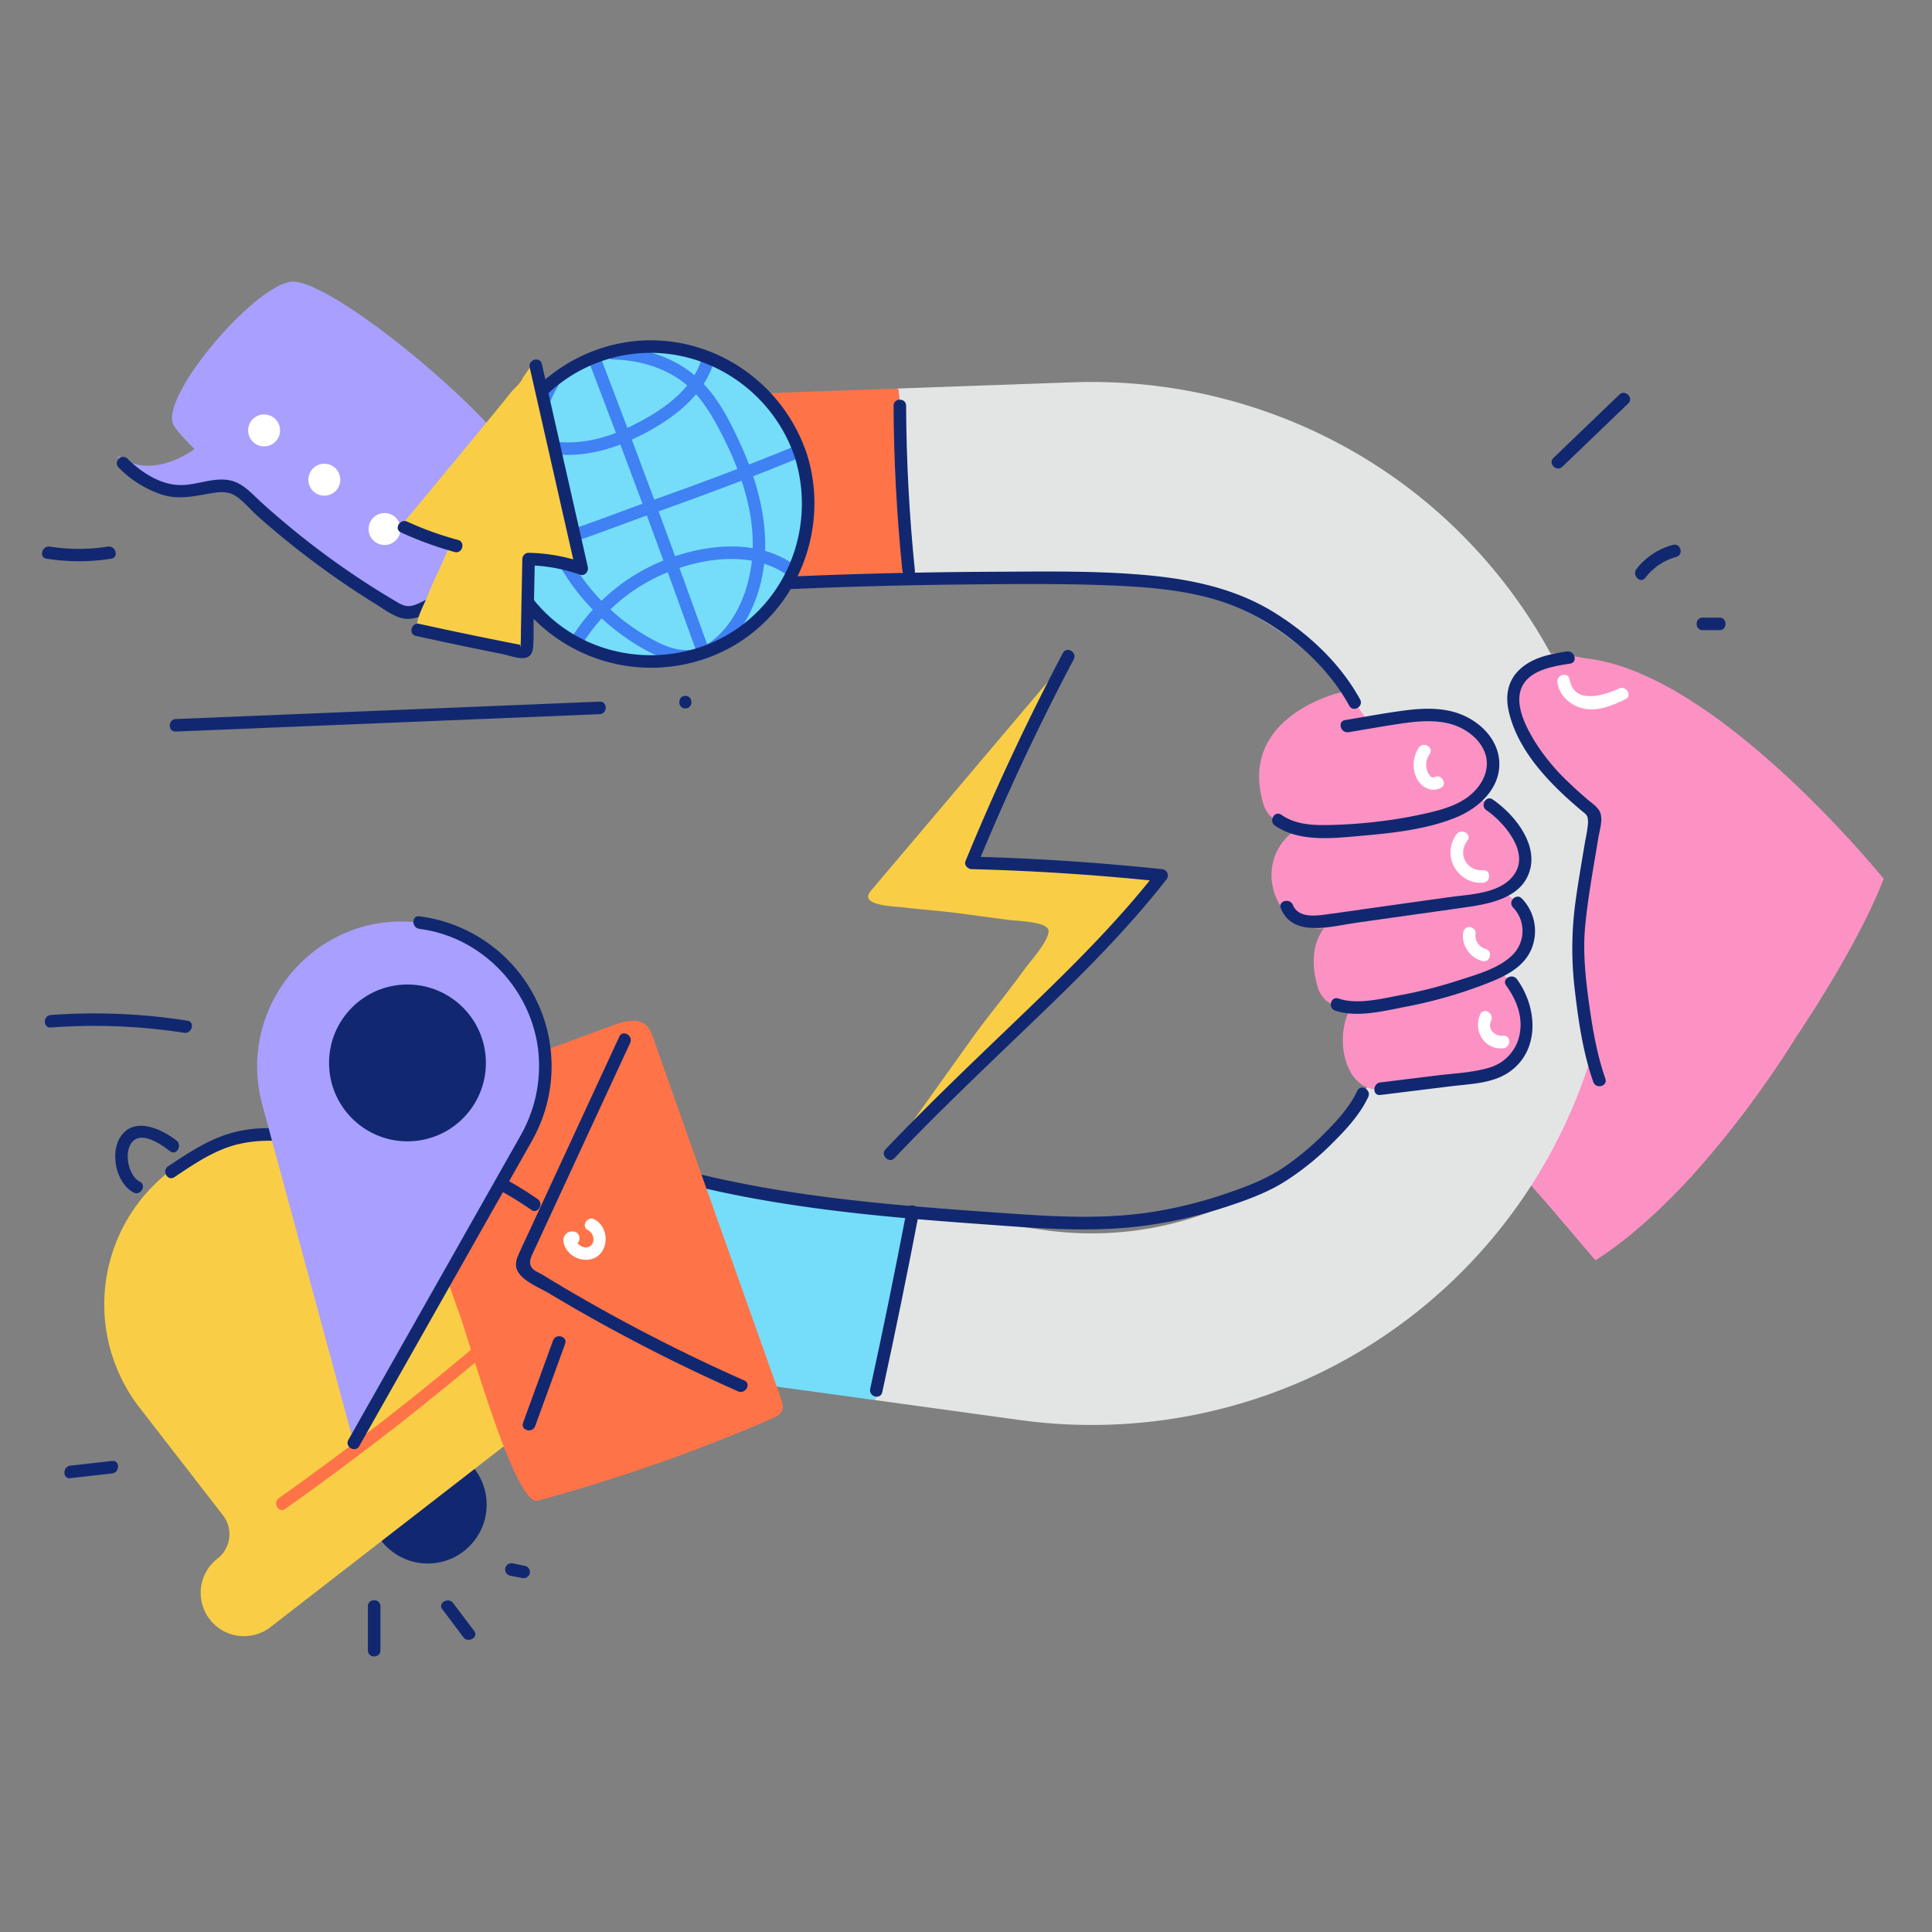 <svg viewBox="0 0 1000 1000" width="1000" height="1000" xmlns="http://www.w3.org/2000/svg"><rect x="0" y="0" width="1000" height="1000" fill="#808080" stroke="none"/><circle cx="221.41" cy="778.79" fill="#112870" r="30.48"/><path d="M112.52 806.78a16 16 0 002.86-22.51l-43.15-55.68a87.19 87.19 0 0115.52-122.31 87.17 87.17 0 01122.3 15.52l43.15 55.68a16.06 16.06 0 0022.51 2.86 22.39 22.39 0 0131.42 4 22.39 22.39 0 01-4 31.42L140 842.19a22.4 22.4 0 01-31.42-4 22.4 22.4 0 013.94-31.41z" fill="#f9ce46"/><path d="M90.27 609.3c8.77-5.89 17.71-12 27.75-15.51s20.78-3.87 31.27-2.85a84.64 84.64 0 0153.09 25.17c12.64 13 21.63 29 31.73 43.93a184.66 184.66 0 0015.35 20.21c5.39 6 11.52 9.51 19.74 7.92 8.78-1.71 17.75-9.63 27-6.71 12.32 3.88 12.56 18.8 6.68 28-2.25 3.53 3.36 6.79 5.6 3.27 5-7.84 6.74-18 2.37-26.52-3.6-7.06-11.1-12.1-19.14-11.87-9.13.26-16.43 6.82-25.32 7.72-10.19 1-18.12-13.09-23.18-20.25-11.21-15.81-20.58-33.08-33.67-47.54a90.42 90.42 0 00-52.61-28.81c-11.93-2-24.67-2.4-36.43.77-12.29 3.31-23.06 10.46-33.5 17.47-3.45 2.31-.2 7.93 3.28 5.6z" fill="#112870"/><path d="M254.91 689.18q-53.24 45.69-110.57 86.25c-3.38 2.39-.14 8 3.28 5.6q57.94-41 111.88-87.26c3.17-2.73-1.43-7.3-4.59-4.59z" fill="#ff7348"/><path d="M928.59 538.44S881 617.2 825.81 652.36c-23.82-27.56-62.19-76.13-90.66-89.31s-73.81-159.27-56.93-192.61c11.85-17.66 105.52-57.76 188.57-12.91 7.12 64.02 61.8 180.91 61.8 180.91z" fill="#fc92c3"/><path d="M817.38 370.21a269.66 269.66 0 00-57.78-90.46c-52.83-54.75-127.29-84.61-204.29-81.87L464 201.13l1 .49a970.69 970.69 0 014.7 98.38.93.93 0 01.1.13l89-3.17c48.91-1.74 96.07 17.07 129.39 51.61a171.66 171.66 0 0117.12 217.57 169.2 169.2 0 01-71.78 58.19 173.56 173.56 0 01-92.25 12.44L470.55 627c-.11 6.78-.46 11.06-.46 11.06a595.29 595.29 0 01-16.54 85.23s-.3.47-.9 1.34L527.8 735a272.8 272.8 0 00144.94-19.58 270.19 270.19 0 00144.64-345.21z" fill="#e3e5e5"/><path d="M465.06 201.62l-1-.49-131.69 4.68 3.53 99.09 133.94-4.76a.93.93 0 00-.1-.13 970.69 970.69 0 00-4.68-98.39z" fill="#ff7348"/><path d="M470.09 638.1s.35-4.28.46-11.06l-129.7-17.85-13.52 98.23 125.32 17.25c.6-.87.9-1.34.9-1.34a595.29 595.29 0 0016.54-85.23z" fill="#75ddf9"/><g fill="#fc92c3"><path d="M693.8 358.38s-53.88 12.3-39.73 58.3c10.18 31.51 128.37 12.59 119.86-20.27-8.5-32.42-57.28-23.77-74.79-19.69"/><path d="M766.26 413.71a39.22 39.22 0 0123.18 29.76c3.83 22.69-60.09 30.36-105.49 37.17-26.24.95-39-41.23-6.29-54.9s88.6-12.03 88.6-12.03z"/><path d="M774 461.15s12.47-.19 17.52 20.3-25.94 30.26-51.12 36.76-53.4 9.69-58.4-7.36-1.2-33.12 16.22-39.78 75.78-9.92 75.78-9.92z"/><path d="M770.41 501.63s16.06-.27 19.73 29.75-50.63 30.94-75.61 32.56c-24.12 1.57-27.12-47.25-1.9-52.47s57.78-9.84 57.78-9.84z"/></g><g fill="#112870"><path d="M698 379c8.9-1.48 17.79-3.08 26.71-4.41s18.83-2.31 27.7.64c6.83 2.27 13.48 7.32 16.11 14.21 2.91 7.63-.46 15.45-6.08 20.82-5.85 5.58-13.8 8.19-21.49 10.07a234.78 234.78 0 01-27.1 4.84 253.1 253.1 0 01-27 1.87c-8.34.12-16.61-.43-23.66-5.32-3.44-2.38-6.68 3.24-3.27 5.6 12.71 8.82 30.67 6.53 45.19 5.25 16-1.41 33.5-3.32 48.52-9.45 11.62-4.74 22.9-14.86 22.41-28.46-.46-12.63-11.15-22.41-22.64-25.89-8.64-2.62-17.87-2.14-26.7-1-10.19 1.36-20.33 3.26-30.47 4.94-4.11.68-2.36 6.93 1.72 6.26z"/><path d="M769.42 419.39c8.59 5.91 21.39 20.42 15.27 31.68-6.34 11.63-23.43 11.71-34.86 13.32L709 470.14c-6.8 1-13.59 1.93-20.4 2.87-6.06.84-16.41 2.85-19.39-4.59-1.53-3.83-7.81-2.16-6.26 1.72 6.21 15.5 26.58 9.24 39 7.48l55.36-7.8c13.23-1.87 31.09-4.75 34.79-20.29 3.32-13.93-8.9-28.46-19.48-35.74-3.45-2.38-6.69 3.24-3.27 5.6z"/><path d="M783.18 469.74a17.49 17.49 0 01-.58 24.81c-7.1 6.85-18.23 9.82-27.36 12.79a238.6 238.6 0 01-30.24 7.72c-9.87 1.83-22.41 5.1-32.21 1.77-4-1.34-5.66 4.92-1.72 6.26 11.22 3.8 25.26.2 36.55-2a239.38 239.38 0 0039.76-11.2c9.59-3.63 20.44-8.09 25-18a24.26 24.26 0 00-4.65-26.81c-2.88-3-7.46 1.56-4.59 4.59zM779.58 510.1c5.26 7.2 8.79 16.08 7 25.11A22.23 22.23 0 01771 552.56c-8.62 2.63-18.15 3-27.07 4.07l-29.47 3.64c-4.09.51-4.14 7 0 6.49l36.35-4.49c9.92-1.23 21.44-1.38 30-7.15 16.55-11.14 15-33.7 4.36-48.29-2.43-3.34-8.06-.11-5.6 3.27z"/></g><g fill="#fff"><path d="M734.38 387a16 16 0 00-1 16c2.32 4.56 7.54 7.29 12.32 4.84 3.71-1.91.44-7.51-3.27-5.6-2.18 1.11-3.84-3.21-4.1-4.6a9.84 9.84 0 011.67-7.36c2.29-3.5-3.32-6.75-5.6-3.27zM753.91 431.81c-8.08 10.8.42 26 13.75 25.1 4.14-.27 4.17-6.76 0-6.49-8.73.56-13.31-8.43-8.15-15.33 2.51-3.35-3.12-6.58-5.6-3.28zM757.24 483.07a13.59 13.59 0 0010 14.36c4 1.08 5.76-5.18 1.73-6.26a7.19 7.19 0 01-5.2-8.1c.21-1.76-1.65-3.23-3.25-3.25-1.93 0-3 1.52-3.24 3.25zM766.2 525c-3.87 8.45 2.09 18.54 11.86 17.6 4.12-.4 4.16-6.89 0-6.49-4.35.42-8.3-3.39-6.26-7.84 1.72-3.77-3.87-7.07-5.6-3.27z"/></g><path d="M975 454.88s-117.69-146-186.52-108.24c-19.34 13.19-2 52.18 40.65 76.05-13.14 29.76-35.37 117.56 36.8 195.92C886.8 600.2 953.34 510.79 975 454.88z" fill="#fc92c3"/><path d="M811 337.18c-8.71 1.37-17.76 3.09-24.42 9.34-6 5.62-7.46 13.17-5.79 21 3.64 17.06 15.45 31.48 27.8 43.19 3.14 3 6.38 5.82 9.67 8.61 2.88 2.44 3.85 2.45 3.67 7a74.11 74.11 0 01-1.4 8.73c-1.76 10.66-3.66 21.31-5.1 32a179 179 0 00-.34 45.14c1.83 16 4.24 32.54 9.59 47.83 1.37 3.91 7.63 2.23 6.25-1.73-4.32-12.33-6.56-25.5-8.38-38.4-1.86-13.25-3.32-26.9-2.09-40.28 1-10.47 2.64-20.86 4.37-31.22.82-4.85 1.65-9.69 2.43-14.54.62-3.84 2.41-9.17 1.11-13-1-2.9-3.93-4.73-6.14-6.6-3.28-2.8-6.52-5.67-9.64-8.65a110.69 110.69 0 01-16.65-19.44c-4.77-7.33-11.27-18.8-9.13-27.87 2.64-11.19 16.46-13.33 25.91-14.81 4.11-.65 2.37-6.9-1.72-6.26z" fill="#112870"/><path d="M806.13 353.36c1 6.39 6 11.16 12.09 13 7.94 2.45 16-1.06 23.07-4.39 3.77-1.77.48-7.36-3.28-5.6-8.1 3.8-23.47 8.35-25.63-4.77-.68-4.1-6.93-2.36-6.25 1.73z" fill="#fff"/><g fill="#112870"><path d="M340.55 308.74q78.43-5.36 157.09-6.2c26-.27 52.07-.56 78.05.51 23.28 1 48.14 3.15 69.4 13.42 21.64 10.44 41.66 27.62 53.29 48.82 2 3.66 7.61.39 5.6-3.27-10.2-18.6-26.53-33.9-44.45-45-20-12.41-42.87-17.19-66.1-19.32-26.16-2.39-52.64-1.87-78.88-1.76q-40.8.17-81.58 1.56-46.25 1.59-92.42 4.76c-4.14.28-4.17 6.77 0 6.48zM344 609.8c54.27 15.11 110.57 20 166.55 24 27.6 2 55.18 4.3 82.74.5a228.56 228.56 0 0039-8.87c10.72-3.45 22-7.35 31.65-13.19a140.85 140.85 0 0025.65-20.51c7.09-7 14.29-14.81 18.59-23.9 1.78-3.75-3.81-7-5.6-3.27-3.79 8-9.9 14.83-16.08 21.08a144.47 144.47 0 01-22.37 18.79C655 610.55 644.44 614.49 634 618a227 227 0 01-37 9.21c-26.84 4.3-53.74 2.36-80.7.46-26.65-1.87-53.31-3.85-79.84-7-30.59-3.61-61-8.89-90.69-17.16-4-1.12-5.75 5.13-1.73 6.25z"/><path d="M462.52 210q.18 42.78 4.55 85.39c.42 4.12 6.91 4.16 6.48 0Q469.2 252.81 469 210c0-4.18-6.5-4.18-6.48 0zM469.35 626.25q-8.87 46.43-18.94 92.63c-.89 4.07 5.36 5.8 6.25 1.72q10.06-46.19 18.95-92.63c.78-4.08-5.47-5.82-6.26-1.72z"/></g><path d="M460.45 597.23l42.07-58.94c8.63-12.09 18.71-24 27.51-36.27 3.13-4.38 12.68-14.67 12.72-20.14 0-4.88-15.93-5.11-21-5.78q-12.72-1.68-25.43-3.39c-9.6-1.28-19.28-1.87-28.89-3.08-4.09-.51-23.25-.75-16.75-8.44l104.1-123L528 390.57l-13.4 26.19c-4.24 8.28-10.12 17-12.92 25.8 4.62 2.54 12.92 1.92 18.2 2.48l30.32 3.15c8.83.92 17.72 1 26.57 1.67 7.2.52 18.86.27 24.86 4.61-6.72 9.31-16.48 17-24.56 25.13l-42.75 43.13L463 594.62a23.63 23.63 0 00-2.55 2.61z" fill="#f9ce46"/><path d="M202.23 574.46c-3.19 10.43 11.66 38.59 15.31 48.84q10.41 29.18 20.81 58.36c4.76 13.33 28.55 98.18 39.9 95.1a887.62 887.62 0 00121.23-42.48c2.2-1 4.62-2.15 5.44-4.41.69-1.92 0-4-.68-6q-33.14-93.07-66-186.24c-.87-2.46-1.8-5-3.7-6.81-4.37-4.08-11.38-2.26-17-.2l-55.86 20.54-29.4 10.84c-5.75 2.11-26 5.92-29.26 10.74a6 6 0 00-.79 1.72z" fill="#ff7348"/><path d="M550.15 338q-27.78 52.65-50.42 107.76c-.84 2 1.24 4.06 3.12 4.11q49.33 1.26 98.44 6.46l-2.29-5.52c-19.3 24.68-41.42 46.9-63.94 68.62-25.81 24.89-51.93 49.44-76.68 75.41-2.88 3 1.7 7.61 4.59 4.58 24.74-26 50.87-50.52 76.68-75.41 22.52-21.71 44.63-43.93 63.94-68.61a3.3 3.3 0 00-2.3-5.54q-49.06-5.19-98.44-6.46l3.13 4.11q22.32-54.27 49.77-106.22c1.94-3.69-3.65-7-5.6-3.27zM320.56 536.55l-46.5 100.5c-1.81 3.92-3.69 7.82-5.45 11.77-1.2 2.71-2.18 5.53-1 8.43 2.4 5.73 11.44 9.11 16.41 12.09q22.07 13.23 44.88 25.18 26.13 13.68 53.1 25.63c3.78 1.67 7.08-3.91 3.27-5.6A908.37 908.37 0 01301 671.8q-10.1-5.8-20.09-11.94c-1.59-1-4.09-1.88-5.32-3.29-1.94-2.22-1.24-4.78-.12-7.2l5.45-11.77 20.94-45.27 24.3-52.51c1.74-3.76-3.85-7.06-5.6-3.27z" fill="#112870"/><path d="M270.78 244.56c-8.32-24.66-100.47-102.06-120.57-98.69s-67.5 59.75-60.5 73.91c1.22 2.47 5.18 6.95 11 12.7-10.49 7.13-26 13.52-40.39 3.15 16.07 19.47 43 21.29 58.93 14.06 32 28.4 79.7 65.82 91.07 68.78 16.83 4.38 68.78-49.26 60.46-73.91z" fill="#a89fff"/><g fill="#fff"><circle cx="136.7" cy="222.78" r="8.27"/><circle cx="167.87" cy="248.3" r="8.27"/><circle cx="199.05" cy="273.82" r="8.27"/></g><g fill="#112870"><path d="M61.41 242a55.78 55.78 0 0022.38 14c8.38 2.63 16 1 24.44-.51 4.14-.73 8.85-1.46 12.72.65 4.43 2.41 8.28 7.29 12 10.63q11.69 10.44 24.11 20 11.66 9 23.91 17.21 6.31 4.23 12.78 8.23c4.16 2.57 8.57 5.92 13.25 7.47 7.51 2.48 15.84-2.78 22-6.61a100.41 100.41 0 0020.35-16.75C262.71 282.1 272.82 264 274 244.34c.25-4.17-6.24-4.16-6.48 0-1 16.82-9.53 32.53-20.52 45a96.2 96.2 0 01-18.65 16.47 83 83 0 01-9.6 5.51c-2.22 1.07-4.55 2.3-7 2.38-3 .1-5.23-1.47-7.73-2.95a420.48 420.48 0 01-46.5-31.91q-11.23-8.86-21.87-18.47c-5.53-5-10.31-11.06-18.14-12-8.34-1-16.32 2.93-24.63 2.69-10.21-.28-19.88-6.72-26.88-13.63-3-2.94-7.55 1.65-4.58 4.59zM231 604.08a172.27 172.27 0 0144 22.16c3.43 2.39 6.68-3.23 3.27-5.6a178 178 0 00-45.51-22.81c-4-1.33-5.67 4.93-1.72 6.25zM277 738.14l15.51-42.57c1.43-3.93-4.84-5.62-6.26-1.73l-15.51 42.58c-1.43 3.93 4.84 5.62 6.26 1.72z"/></g><path d="M297.76 637.64a4.6 4.6 0 00-5.9 2.74c-.75 2.09.28 4.75 1.47 6.49a12.18 12.18 0 0012.28 5c9.75-2.11 10.44-16.53 2-20.75-3.72-1.85-7 3.74-3.27 5.6 2.77 1.38 4 5.79 1.44 8.06a4.29 4.29 0 01-4.37.5 6 6 0 01-2.14-1.37c-.23-.25-.4-.59-.64-.82a1.87 1.87 0 01-.35-.74c-.25-1.05-1-.53-2.2 1.56 3.86 1.58 5.54-4.69 1.72-6.26z" fill="#fff"/><circle cx="336.89" cy="260.99" fill="#75ddf9" r="81.57"/><g fill="#4081f4"><path d="M283 197.05c-14.33 23.54-10.24 57.23-.28 81.63a116.26 116.26 0 0051.47 57.8c11.37 6.18 24.19 9.38 35.84 2.07 10-6.24 16.73-17 20.88-27.76 10.23-26.49 3.91-55.54-7.47-80.53-6.24-13.68-13.54-28.1-25.72-37.45-11.58-8.9-26-12.88-40.48-13.23-4.18-.11-4.18 6.38 0 6.48 11.75.29 23.38 3.16 33.33 9.58 10.45 6.75 16.87 17.3 22.48 28.1 11.54 22.22 20.1 47.76 15.14 73-2.22 11.31-7 22.54-15.1 30.93-3.76 3.9-8.37 7.27-13.76 8.41-7 1.49-14.18-1.19-20.34-4.4a109.17 109.17 0 01-58.12-89.24c-1-14.29.13-29.64 7.73-42.13 2.18-3.57-3.43-6.84-5.6-3.27z"/><path d="M305.53 189.06q28.29 73.86 55 148.28c1.4 3.9 7.67 2.22 6.25-1.72q-26.74-74.43-55-148.28c-1.48-3.86-7.75-2.19-6.26 1.72z"/><path d="M260.87 290c26-4.4 51.17-15.1 75.94-23.89 25.51-9.05 50.89-18.44 75.91-28.77 3.8-1.57 2.13-7.84-1.73-6.25-25 10.33-50.4 19.72-75.9 28.77-24.78 8.79-49.92 19.48-75.94 23.88-4.11.7-2.36 6.95 1.72 6.26zM265 227.3c18.45 11.85 41.25 9.54 60.49.94 17.76-7.93 37.78-20.74 43.79-40.32 1.23-4-5-5.71-6.25-1.72-5.33 17.33-23.7 28.51-39.25 35.73-17.55 8.16-38.53 10.68-55.51-.23-3.52-2.26-6.78 3.35-3.27 5.6zM302.52 331.66a93.22 93.22 0 0144.21-35.91c18.21-7.09 41.86-10.24 59.1.85 3.52 2.27 6.78-3.34 3.27-5.6-18.67-12-44.29-9.17-64.1-1.51a100.49 100.49 0 00-48.08 38.9c-2.28 3.51 3.33 6.76 5.6 3.27z"/></g><path d="M411.56 237.3c9.52 31.1-.77 65.5-26.6 85.58s-62.7 21.7-90.36 4.05-41.66-52.23-33.89-84.22 35.25-56.23 68-59.66c36.75-3.85 71.5 19.27 82.87 54.25 1.28 3.95 7.54 2.26 6.25-1.72-10.92-33.6-41.5-57.57-76.94-59.34-35.59-1.77-69.09 20-82.53 52.81s-4.36 72 22.3 95.42a85.71 85.71 0 0096.56 11.16c35.54-19.09 52.35-61.73 40.61-100-1.24-4.03-7.5-2.34-6.27 1.67z" fill="#112870"/><path d="M273 337.08a1.85 1.85 0 00.48-1.36c.76-12.46 1.43-24.93 2.24-37.39.14-2.06-.34-4.25 0-6.28.68-3.59 1.48-3 4.95-2q8.52 2.43 17.21 4.17c2.93.58 4.77 1.91 5.44-1.08.47-2.11-1.38-5.45-1.86-7.51l-3.61-15.3-9.35-39.75-7.14-30.58c-.64-2.73-1.63-5.36-2.35-8.06-.35-1.34-.21-4.31-2.07-4.2-1.42.09-5.47 6.71-6.46 7.94-.52 2.19-4.43 5.46-5.87 7.25l-6.36 7.85q-6.08 7.5-12.25 14.94c-12 14.48-23.95 29-36 43.45a14.34 14.34 0 00-2.45 3.39c3 2.44 9 2.83 12.88 3.58s10 1 13.3 3.29c-3.56 10.44-9.15 20.35-12.56 29.36-.87 2.31-6.4 12.84-5 15 .77 1.17 7.14 1.76 8.6 2.11l9.95 2.42 19.15 4.65 17.61 4.28a1.84 1.84 0 001.53-.09z" fill="#f9ce46"/><path d="M272.43 589.07l-89.3 157.81-47.35-175c-14-51.55 28.62-100.94 81.29-94.3 52.67 6.61 81.66 65.01 55.36 111.49z" fill="#a89fff"/><g fill="#112870"><path d="M217.07 480.79c31.69 4 57 30 61.33 61.45a72.69 72.69 0 01-8.78 45.2c-1.59 2.88-3.24 5.73-4.85 8.59l-64.15 113.36-20.29 35.86c-2.05 3.63 3.55 6.9 5.6 3.27l54.43-96.19 30.12-53.24c1.7-3 3.42-6 5.07-9a78.24 78.24 0 00-58.48-115.81c-4.13-.52-4.09 6 0 6.48z"/><circle cx="210.91" cy="550.17" r="40.59"/><path d="M274.16 190.14L298 295.22l4-4a90.67 90.67 0 00-28.4-5.08 3.28 3.28 0 00-3.24 3.24l-.51 25.78-.23 11.89c0 2 0 4-.12 5.95q.09 3.58-.21.75l-2.91-.57q-24.75-4.85-49.39-10.28c-4.07-.89-5.8 5.36-1.72 6.25q14.49 3.19 29 6.19 7.76 1.59 15.51 3.14c3.56.7 8.8 2.85 12.43 1.93 2.61-.66 3.51-2.95 3.72-5.43.42-4.9.19-9.95.29-14.87l.6-30.73-3.24 3.24a84.93 84.93 0 0126.68 4.86c2.46.86 4.5-1.75 4-4l-23.8-105.08c-.92-4.07-7.18-2.35-6.25 1.72z"/><path d="M207.53 275.56a177.25 177.25 0 0027.81 10.16c4 1.09 5.75-5.16 1.72-6.26A165.65 165.65 0 01210.8 270c-3.76-1.74-7.06 3.85-3.27 5.6zM72.32 611.6c-5.54-2.94-7.81-13.33-5-18.8 4.46-8.75 15.85-.64 20.7 3.08 3.31 2.54 6.55-3.09 3.27-5.6-8.17-6.26-22.88-13-29.57-.75-4.59 8.42-1.31 23.07 7.35 27.67 3.68 2 7-3.64 3.27-5.6zM190.43 831.41v22.83c0 4.17 6.48 4.18 6.48 0v-22.83c0-4.17-6.48-4.18-6.48 0zM229 833l10.8 14.4c2.48 3.29 8.11.06 5.6-3.27l-10.85-14.38c-2.49-3.29-8.12-.06-5.6 3.28zM263.83 815.52l6.34 1.26a3.32 3.32 0 004-2.26 3.27 3.27 0 00-2.27-4l-6.34-1.27a3.33 3.33 0 00-4 2.27 3.29 3.29 0 002.27 4zM91 378.65l219.4-9c4.16-.17 4.18-6.65 0-6.48l-219.4 9c-4.16.17-4.18 6.65 0 6.48zM354.74 366.68c4.17 0 4.17-6.49 0-6.49s-4.18 6.49 0 6.49zM24.14 289.18a106.79 106.79 0 0033.43 0c4.11-.64 2.36-6.89-1.73-6.26a96.31 96.31 0 01-30 0c-4.08-.65-5.84 5.6-1.72 6.25zM26.29 531.84a303.24 303.24 0 0169 2.73c4.08.63 5.84-5.62 1.73-6.26a310.41 310.41 0 00-70.7-2.95c-4.14.3-4.17 6.79 0 6.48zM36.43 765.1L58 762.66c4.1-.46 4.15-6.95 0-6.48l-21.57 2.44c-4.1.46-4.14 7 0 6.48zM808.67 241.6l34.1-32.76c3-2.9-1.57-7.48-4.58-4.59L804.08 237c-3 2.89 1.58 7.48 4.59 4.58zM851.63 299.07a29.9 29.9 0 0116-10.79c4-1.1 2.32-7.35-1.72-6.25a35.58 35.58 0 00-18.86 12.45c-2.53 3.26 2 7.88 4.58 4.59zM881.3 326.17h8.7c4.17 0 4.18-6.49 0-6.49h-8.7c-4.17 0-4.18 6.49 0 6.49z"/></g></svg>